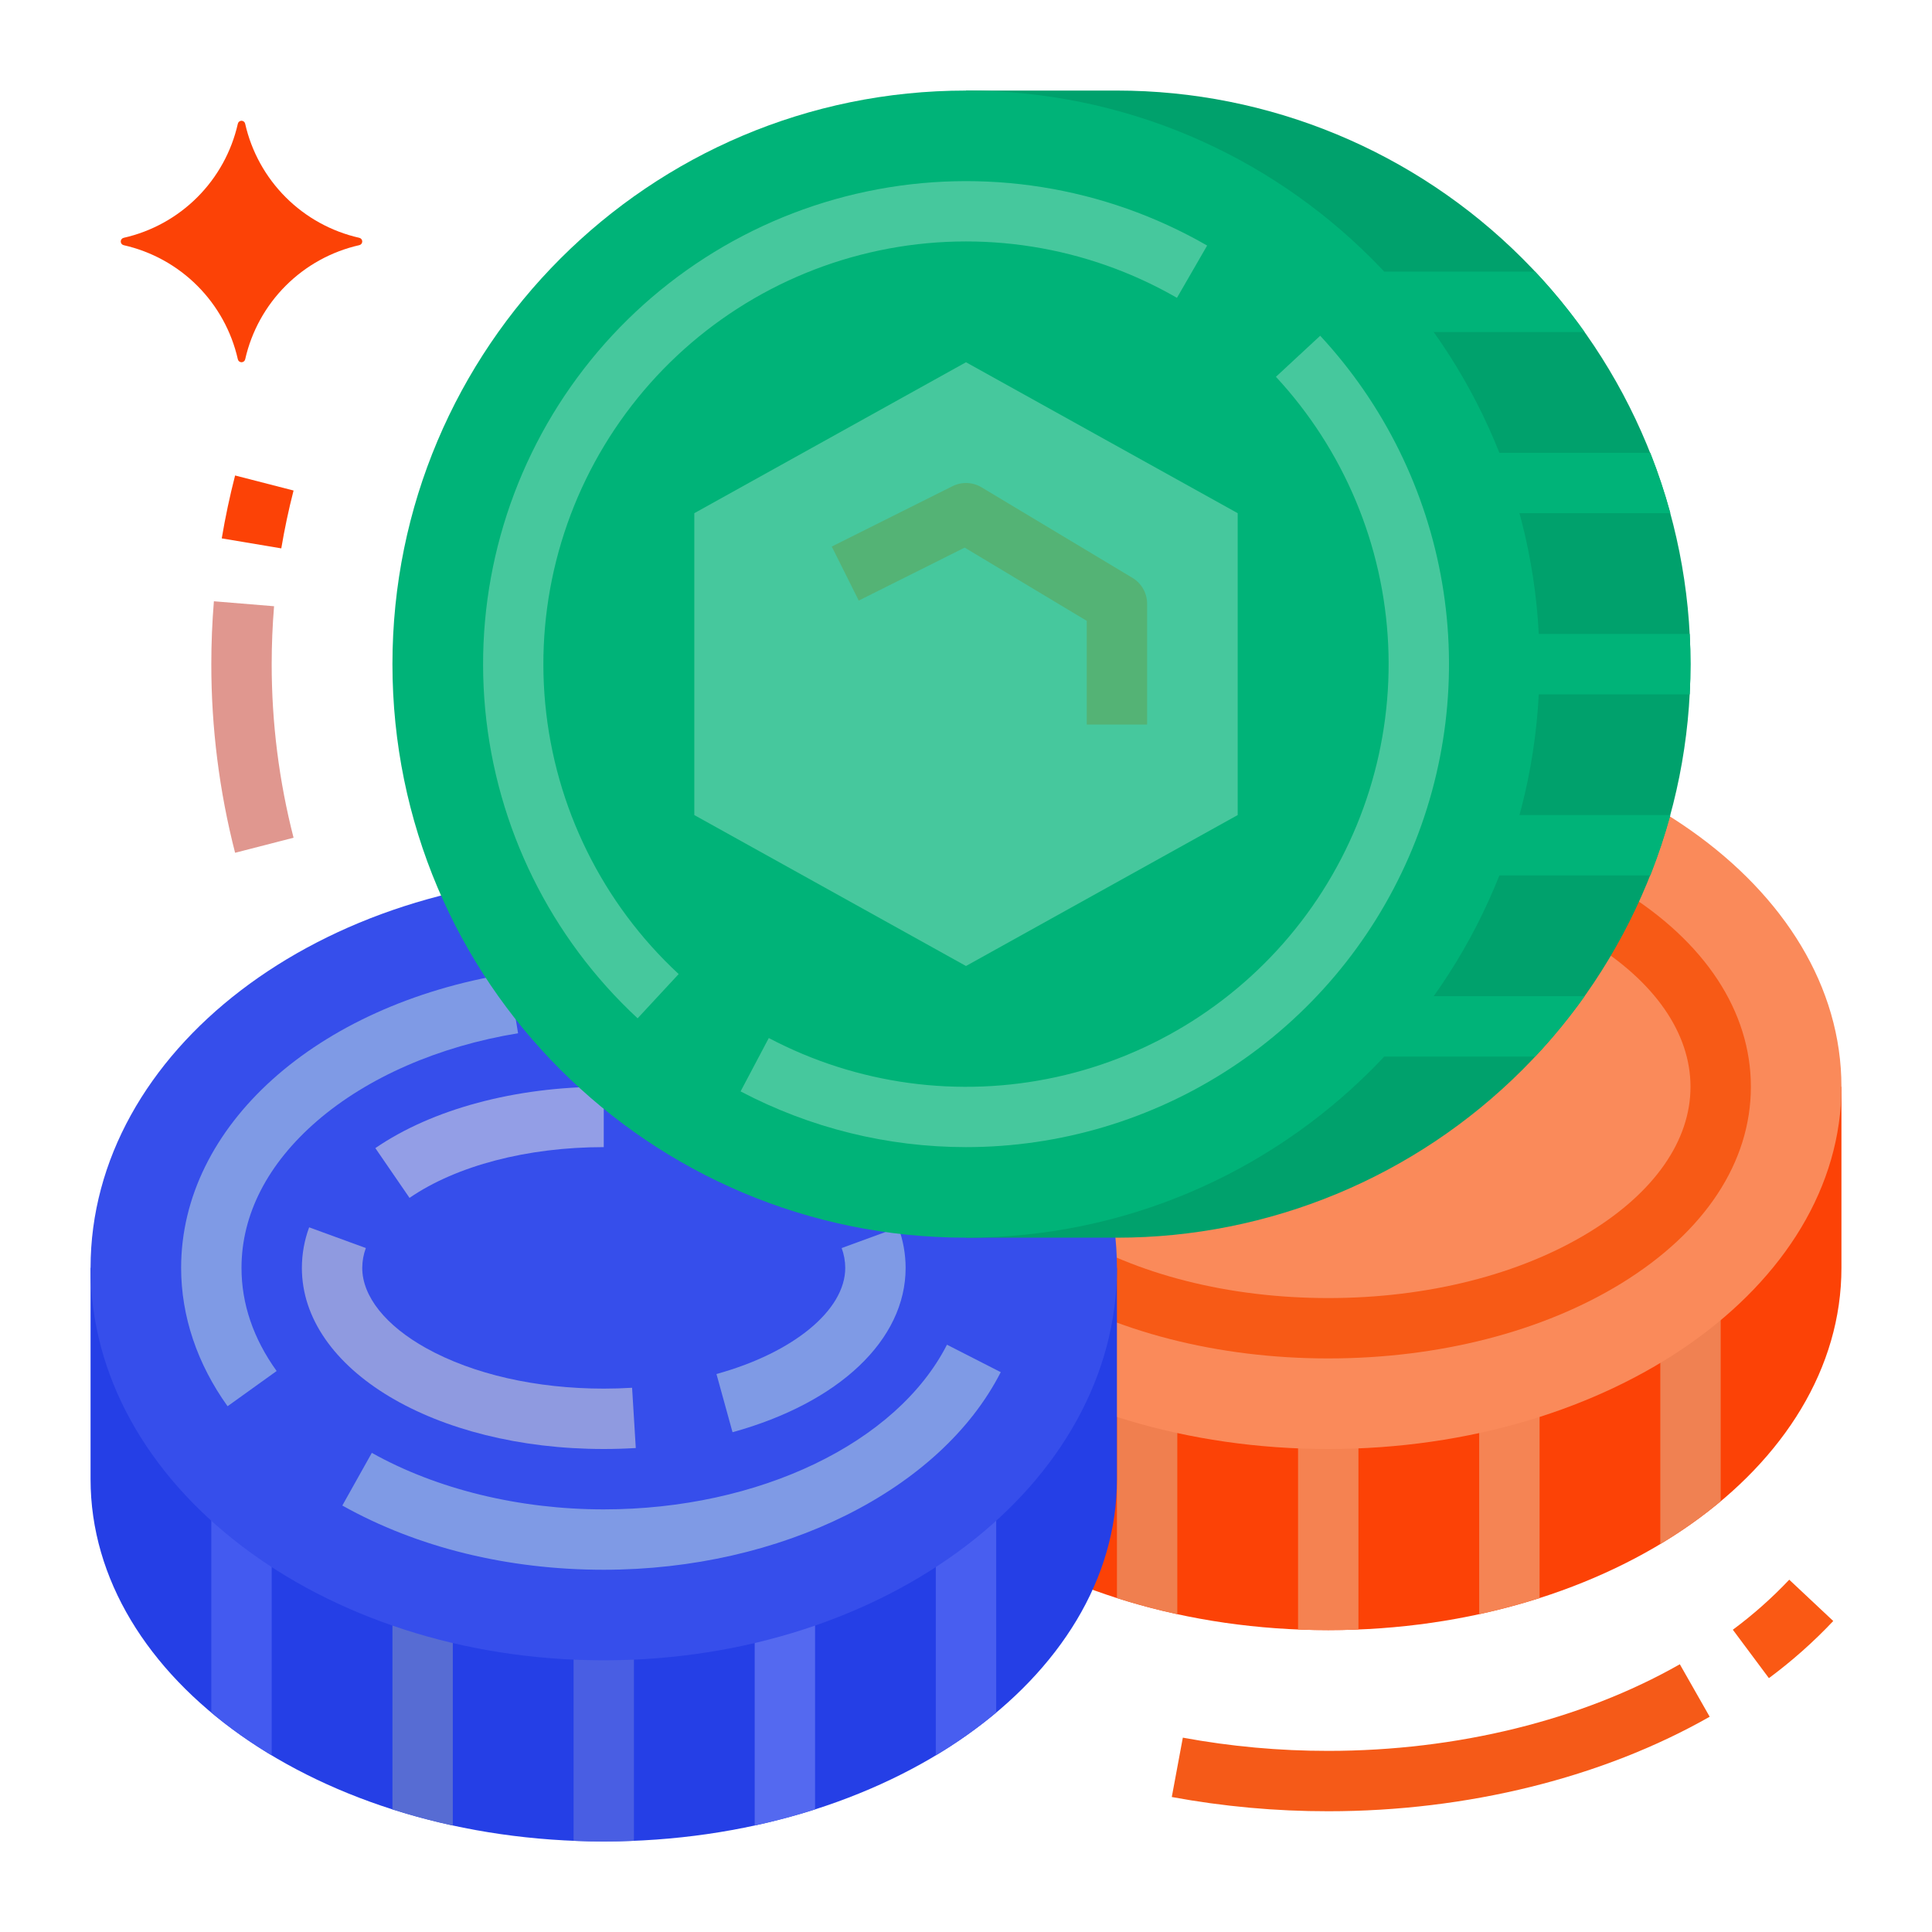 <svg width="512" height="512" viewBox="0 0 512 512" fill="none" xmlns="http://www.w3.org/2000/svg">
<path d="M216 288V336C216 389.019 276.889 432 352 432C427.111 432 488 389.019 488 336V288H216Z" fill="#fc4206" id="id_101"></path>
<path d="M440 409.188C445.621 405.833 450.971 402.043 456 397.853V344H440V409.188Z" fill="#f08152" id="id_102"></path>
<path d="M392 427.777C397.489 426.586 402.822 425.164 408 423.51V368H392V427.777Z" fill="#f58454" id="id_103"></path>
<path d="M344 431.83C346.648 431.939 349.314 432 352 432C354.686 432 357.352 431.939 360 431.83V368H344V431.83Z" fill="#f58251" id="id_104"></path>
<path d="M296 423.51C301.169 425.16 306.502 426.583 312 427.777V368H296V423.51Z" fill="#f07f4f" id="id_105"></path>
<path d="M248 397.853C253.029 402.043 258.379 405.833 264 409.188V344H248V397.853Z" fill="#f28657" id="id_106"></path>
<path d="M352 384C427.111 384 488 341.019 488 288C488 234.981 427.111 192 352 192C276.889 192 216 234.981 216 288C216 341.019 276.889 384 352 384Z" fill="#fa8a5a" id="id_107"></path>
<path d="M352 360C322.76 360 295.155 352.922 274.268 340.068C252.17 326.47 240 307.978 240 288C240 268.022 252.17 249.53 274.268 235.932C295.155 223.078 322.76 216 352 216C381.24 216 408.845 223.078 429.732 235.932C451.83 249.53 464 268.022 464 288C464 307.978 451.83 326.47 429.732 340.068C408.845 352.922 381.24 360 352 360ZM352 232C325.681 232 301.053 238.235 282.654 249.559C265.466 260.136 256 273.787 256 288C256 302.213 265.466 315.864 282.654 326.441C301.053 337.765 325.681 344 352 344C378.319 344 402.947 337.765 421.346 326.441C438.534 315.864 448 302.213 448 288C448 273.787 438.534 260.136 421.346 249.559C402.947 238.235 378.319 232 352 232Z" fill="#f75a16" id="id_108"></path>
<path d="M24 336V392C24 445.019 84.889 488 160 488C235.111 488 296 445.019 296 392V336H24Z" fill="#253fe6" id="id_109"></path>
<path d="M248 465.188C253.621 461.833 258.971 458.043 264 453.853V392H248V465.188Z" fill="#485ef0" id="id_110"></path>
<path d="M200 483.777C205.489 482.586 210.822 481.164 216 479.51V424H200V483.777Z" fill="#5469f0" id="id_111"></path>
<path d="M152 487.83C154.648 487.939 157.314 488 160 488C162.686 488 165.352 487.939 168 487.83V432H152V487.83Z" fill="#495ee3" id="id_112"></path>
<path d="M104 479.51C109.169 481.16 114.502 482.583 120 483.777V424H104V479.51Z" fill="#576CD3" id="id_113"></path>
<path d="M56 453.853C61.029 458.043 66.379 461.833 72 465.188V400H56V453.853Z" fill="#435af0" id="id_114"></path>
<path d="M160 440C235.111 440 296 393.438 296 336C296 278.562 235.111 232 160 232C84.889 232 24 278.562 24 336C24 393.438 84.889 440 160 440Z" fill="#364eeb" id="id_115"></path>
<path d="M108.528 317.451L99.473 304.262C114.524 293.927 136.586 288 160 288V304C139.741 304 120.98 308.903 108.528 317.451Z" fill="#939ee6" id="id_116"></path>
<path d="M160 384C115.14 384 80 362.916 80 336C80.006 332.333 80.658 328.695 81.927 325.254L96.954 330.746C96.33 332.428 96.007 334.206 96 336C96 343.538 102.187 351.299 112.973 357.291C125.404 364.197 142.105 368 160 368C162.505 368 165.032 367.923 167.51 367.771L168.49 383.741C165.687 383.913 162.831 384 160 384Z" fill="#8f9ae0" id="id_117"></path>
<path d="M194.129 379.554L189.871 364.13C210.285 358.495 224 347.19 224 336C223.993 334.206 223.67 332.428 223.046 330.746L238.073 325.254C239.342 328.695 239.994 332.333 240 336C240 355.054 222.423 371.742 194.129 379.554Z" fill="#7F9AE5" id="id_118"></path>
<path d="M60.312 372.665C52.257 361.445 48 348.767 48 336C48 298.442 83.656 266.381 134.709 258.031L137.291 273.822C116.324 277.251 97.409 285.505 84.03 297.062C70.926 308.383 64 321.848 64 336C64 345.533 67.132 354.729 73.31 363.335L60.312 372.665Z" fill="#7F9AE5" id="id_119"></path>
<path d="M160.001 416.001C134.552 416.001 110.594 410.116 90.719 398.981L98.538 385.022C115.78 394.682 137.608 400.001 160.001 400.001C201.08 400.001 237.632 382.464 250.958 356.363L265.208 363.639C249.219 394.958 206.939 416.001 160.001 416.001Z" fill="#7F9AE5" id="id_120"></path>
<path d="M296 24H256V328H296C336.313 328 374.975 311.986 403.48 283.48C431.986 254.975 448 216.313 448 176V176C448 135.687 431.986 97.025 403.48 68.52C374.975 40.014 336.313 24 296 24V24Z" fill="#00A16C" id="id_121"></path>
<path d="M406.839 72H352V88H419.95C415.946 82.376 411.566 77.031 406.839 72V72Z" fill="#00B378" id="id_122"></path>
<path d="M437.348 120H384V136H442.67C441.196 130.572 439.419 125.23 437.348 120V120Z" fill="#00B378" id="id_123"></path>
<path d="M400 184H447.791C447.928 181.351 447.998 178.684 448 176V176C448 173.316 447.93 170.65 447.791 168H400V184Z" fill="#00B378" id="id_124"></path>
<path d="M442.67 216H384V232H437.348C439.419 226.77 441.196 221.428 442.67 216V216Z" fill="#00B378" id="id_125"></path>
<path d="M419.95 264H360V280H406.839C411.566 274.969 415.946 269.623 419.95 264V264Z" fill="#00B378" id="id_126"></path>
<path d="M256 328C339.947 328 408 259.947 408 176C408 92.053 339.947 24 256 24C172.053 24 104 92.053 104 176C104 259.947 172.053 328 256 328Z" fill="#00B378" id="id_127"></path>
<path d="M168.975 269.866C145.912 248.472 131.535 219.335 128.586 188.017C125.636 156.698 134.322 125.39 152.985 100.067C171.648 74.744 198.981 57.179 229.769 50.724C260.557 44.27 292.643 49.377 319.906 65.072L311.907 78.929C288.051 65.192 259.972 60.72 233.029 66.368C206.086 72.016 182.167 87.388 165.837 109.55C149.507 131.712 141.909 159.111 144.495 186.517C147.081 213.924 159.669 239.419 179.855 258.135L168.975 269.866Z" fill="#46C89D" id="id_128"></path>
<path d="M256 304C235.184 303.997 214.681 298.928 196.262 289.231L203.739 275.087C227.128 287.42 254.125 291.082 279.954 285.424C305.783 279.767 328.777 265.155 344.869 244.174C360.96 223.193 369.111 197.196 367.879 170.784C366.646 144.372 356.11 119.247 338.135 99.856L349.866 88.975C366.798 107.237 378.034 130.043 382.198 154.596C386.363 179.15 383.274 204.385 373.31 227.209C363.347 250.033 346.941 269.455 326.105 283.095C305.268 296.735 280.905 304 256 304V304Z" fill="#46C89D" id="id_129"></path>
<path d="M328 216V136L256 96L184 136V216L256 256L328 216Z" fill="#46c89d" id="id_130"></path>
<path d="M304 192H288V164.53L255.649 145.119L227.577 159.156L220.422 144.845L252.422 128.845C253.626 128.243 254.962 127.954 256.307 128.006C257.651 128.057 258.962 128.447 260.116 129.14L300.116 153.14C301.3 153.851 302.281 154.856 302.961 156.059C303.642 157.261 303.999 158.619 304 160V192Z" fill="#54b375" id="id_131"></path>
<path d="M351.999 480C338.091 480.014 324.212 478.751 310.535 476.227L313.463 460.496C326.174 462.841 339.073 464.014 351.999 464C386.07 464 419.16 455.849 445.171 441.047L453.084 454.953C424.7 471.104 388.8 480 351.999 480Z" fill="#f55a18" id="id_132"></path>
<path d="M468.78 444.725L459.219 431.896C464.581 427.924 469.583 423.487 474.167 418.637L485.834 429.586C480.604 435.123 474.898 440.189 468.78 444.725Z" fill="#fa5914" id="id_133"></path>
<path d="M74.545 145.324L58.766 142.676C59.703 137.092 60.892 131.483 62.302 126.006L77.797 129.994C76.501 135.03 75.407 140.188 74.545 145.324Z" fill="#fc4206" id="id_134"></path>
<path d="M62.301 225.995C58.109 209.661 55.992 192.864 56 176.001C56 170.454 56.23 164.85 56.684 159.344L72.63 160.658C72.212 165.729 72 170.891 72 176.001C71.992 191.519 73.939 206.976 77.796 222.007L62.301 225.995Z" fill="#e0978f" id="id_135"></path>
<path d="M64 32C63.773 32.001 63.553 32.079 63.377 32.222C63.201 32.365 63.078 32.564 63.031 32.785C61.362 40.169 57.635 46.928 52.282 52.279C46.929 57.631 40.169 61.356 32.785 63.022C32.564 63.07 32.365 63.192 32.222 63.369C32.079 63.545 32.001 63.765 32 63.992V64.008C32.001 64.235 32.079 64.455 32.222 64.631C32.365 64.808 32.564 64.93 32.785 64.978C40.169 66.644 46.929 70.369 52.282 75.721C57.635 81.072 61.362 87.832 63.031 95.215C63.078 95.436 63.201 95.635 63.377 95.778C63.553 95.921 63.773 95.999 64 96H64.008C64.235 95.999 64.455 95.921 64.631 95.778C64.808 95.635 64.93 95.436 64.978 95.215C66.644 87.831 70.369 81.071 75.721 75.718C81.072 70.365 87.832 66.638 95.215 64.969C95.436 64.922 95.635 64.799 95.778 64.623C95.921 64.447 95.999 64.227 96 64V63.992C95.999 63.765 95.921 63.545 95.778 63.369C95.635 63.192 95.436 63.07 95.215 63.022C87.831 61.356 81.071 57.631 75.718 52.279C70.365 46.928 66.638 40.169 64.969 32.785C64.922 32.564 64.799 32.365 64.623 32.222C64.447 32.079 64.227 32.001 64 32Z" fill="#fc4206" id="id_136"></path>
</svg>